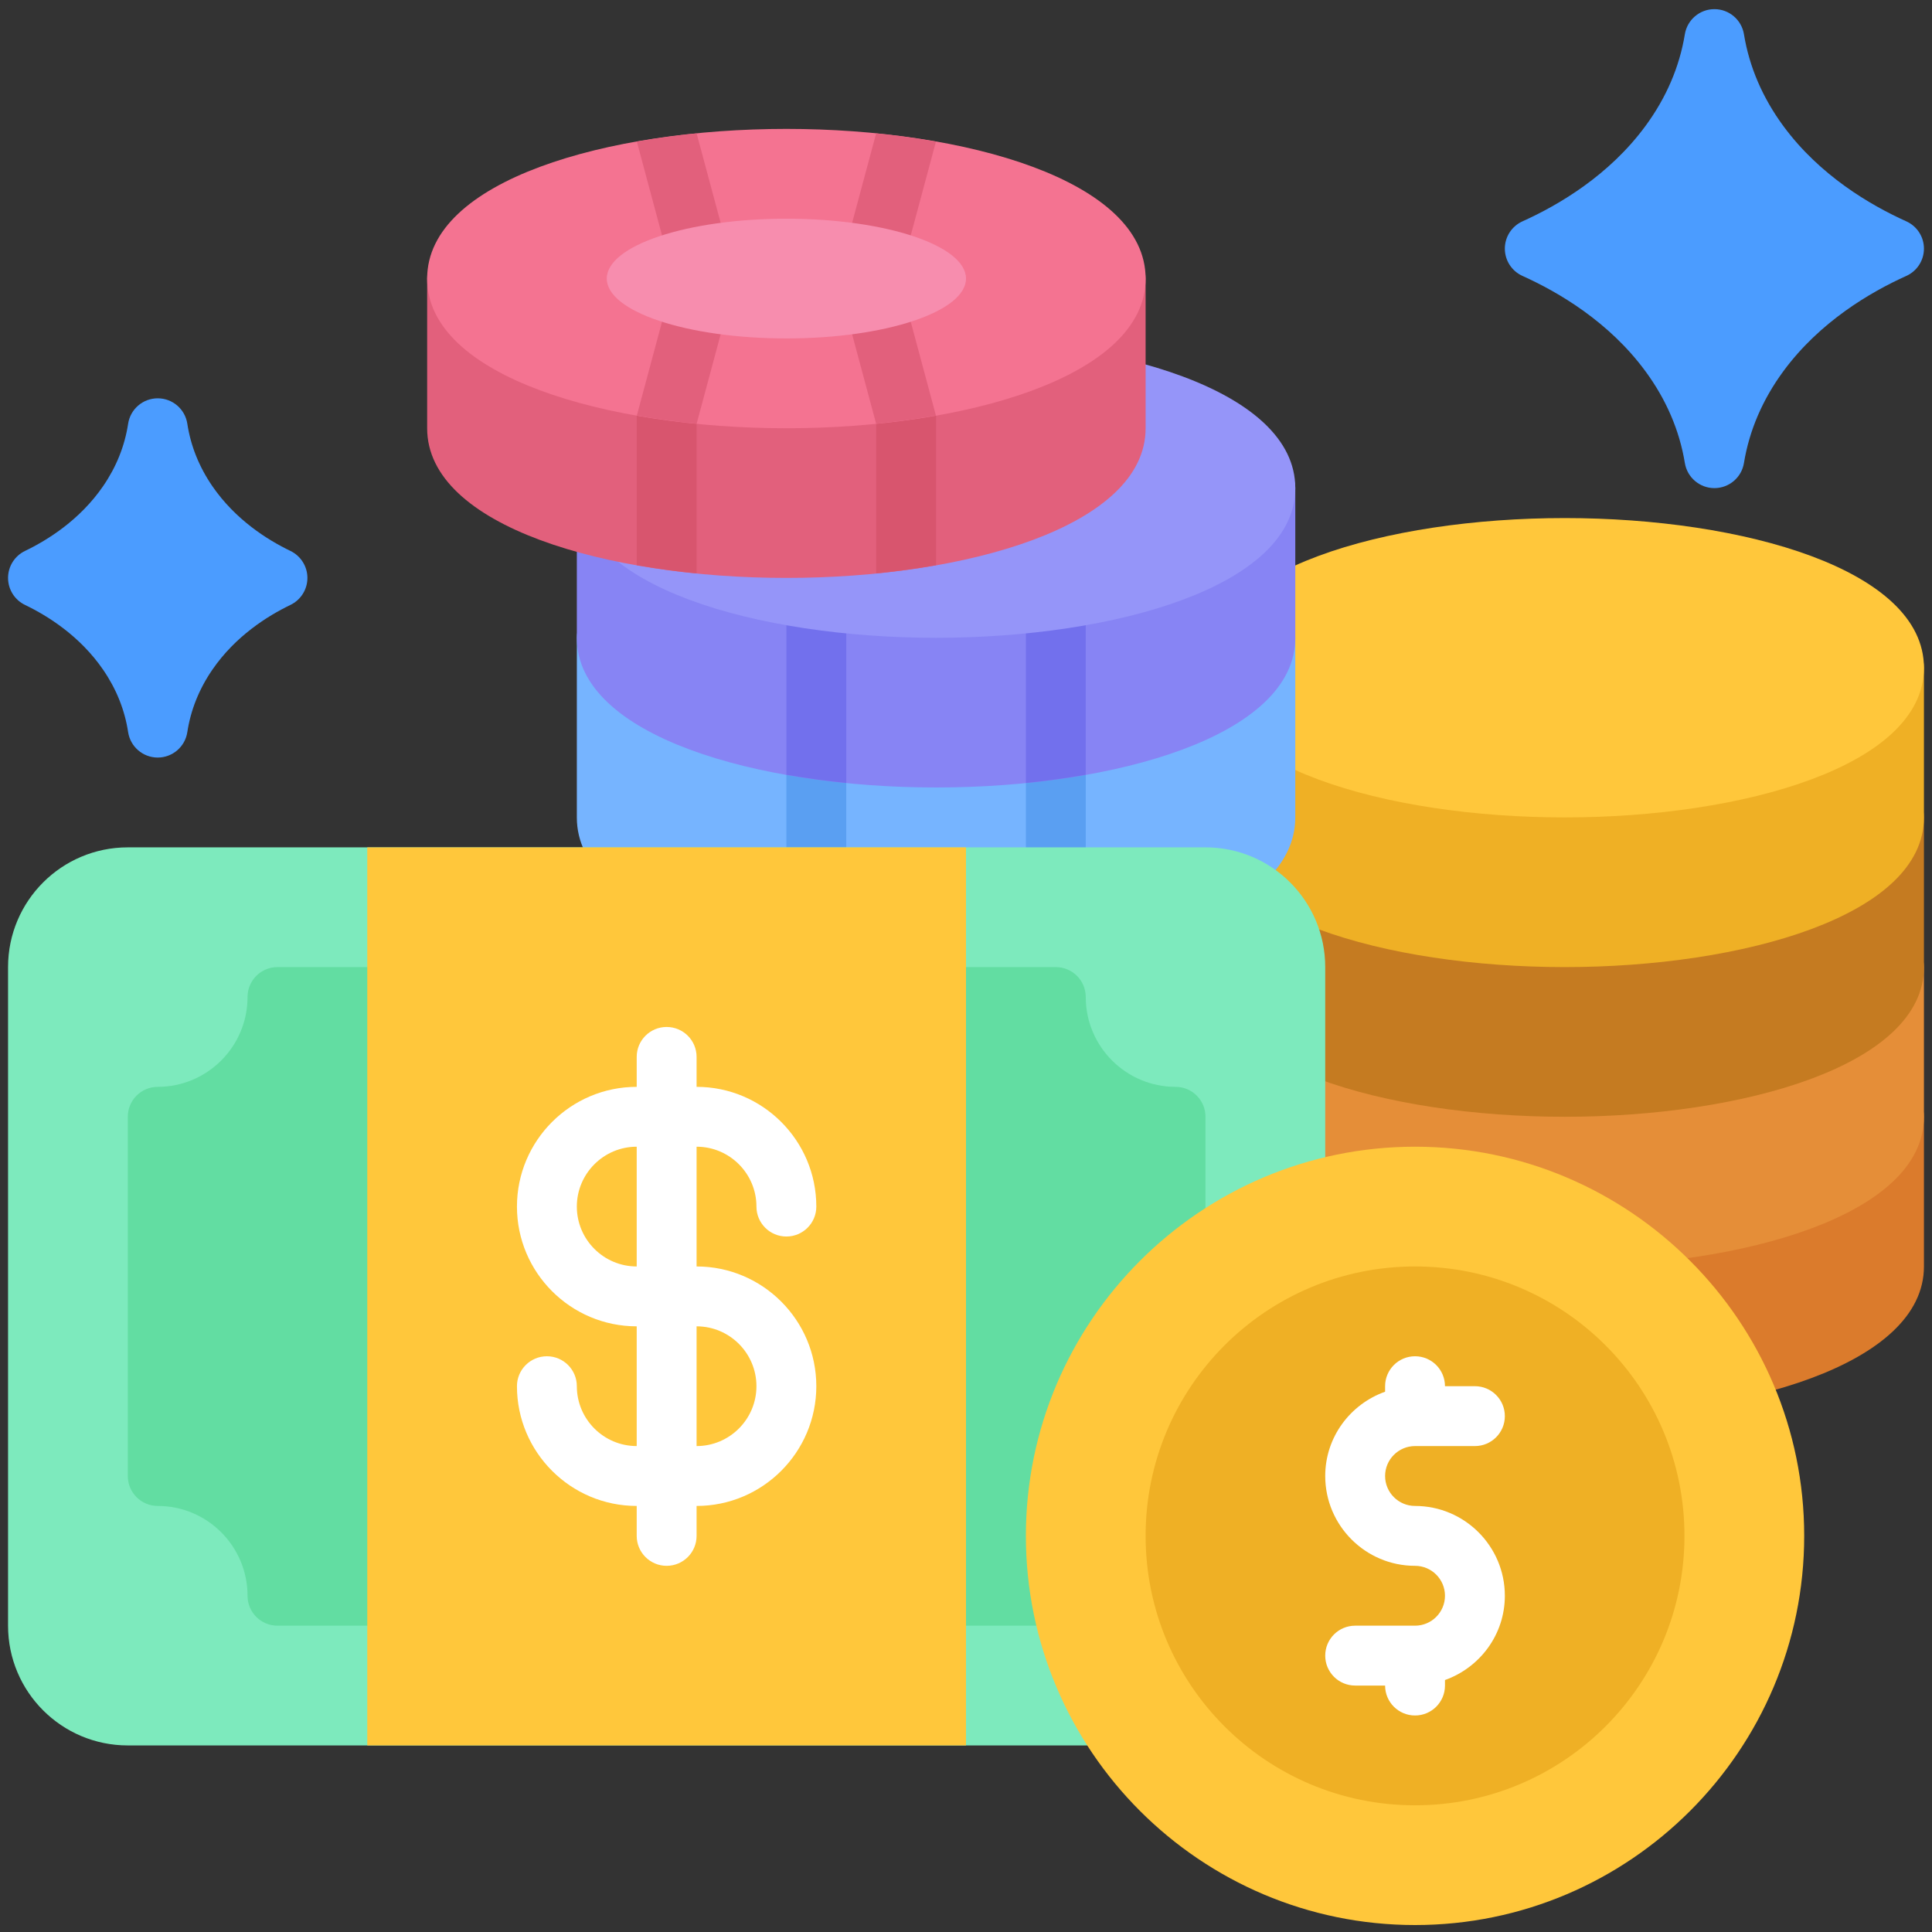 <svg xmlns="http://www.w3.org/2000/svg" width="120" height="120" viewBox="0 0 120 120" fill="none"><rect x="0" y="0" width="120" height="120" fill="#333333" stroke="none"/><path d="M117.641 67.506H76.734C75.707 67.506 74.875 68.337 74.875 69.365V78.662C74.875 84.765 86.1 87.959 97.188 87.959C108.275 87.959 119.5 84.765 119.5 78.662V69.365C119.5 68.337 118.668 67.506 117.641 67.506Z" fill="#DB7B2C"/><path d="M117.641 58.209H76.734C75.707 58.209 74.875 59.04 74.875 60.068V69.365C74.875 75.468 86.1 78.662 97.188 78.662C108.275 78.662 119.5 75.468 119.5 69.365V60.068C119.5 59.04 118.668 58.209 117.641 58.209Z" fill="#E58E38"/><path d="M117.641 48.912H76.734C75.707 48.912 74.875 49.743 74.875 50.771V60.068C74.875 66.171 86.1 69.365 97.188 69.365C108.275 69.365 119.5 66.171 119.5 60.068V50.771C119.5 49.743 118.668 48.912 117.641 48.912Z" fill="#C57B21"/><path d="M117.641 39.615H76.734C75.707 39.615 74.875 40.447 74.875 41.474V50.771C74.875 56.874 86.1 60.068 97.188 60.068C108.275 60.068 119.5 56.874 119.5 50.771V41.474C119.5 40.447 118.668 39.615 117.641 39.615Z" fill="#EFB025"/><path d="M97.188 32.178C86.1 32.178 74.875 35.371 74.875 41.474C74.875 47.577 86.1 50.771 97.188 50.771C108.275 50.771 119.5 47.577 119.5 41.474C119.5 35.371 108.275 32.178 97.188 32.178Z" fill="#FFC73B"/><path d="M78.594 37.756H37.688C36.66 37.756 35.828 38.587 35.828 39.615V50.771C35.828 56.874 47.053 60.068 58.141 60.068C69.228 60.068 80.453 56.874 80.453 50.771V39.615C80.453 38.587 79.621 37.756 78.594 37.756Z" fill="#76B4FF"/><path d="M65.578 43.334H50.703C49.675 43.334 48.844 44.165 48.844 45.193V59.278C50.048 59.491 51.291 59.662 52.562 59.788V47.053H63.719V59.788C64.991 59.662 66.234 59.491 67.438 59.278V45.193C67.438 44.165 66.606 43.334 65.578 43.334Z" fill="#5A9FF2"/><path d="M78.594 28.459H37.688C36.66 28.459 35.828 29.29 35.828 30.318V39.615C35.828 45.718 47.053 48.912 58.141 48.912C69.228 48.912 80.453 45.718 80.453 39.615V30.318C80.453 29.29 79.621 28.459 78.594 28.459Z" fill="#8784F4"/><path d="M65.578 32.178H50.703C49.675 32.178 48.844 33.009 48.844 34.037V48.121C50.048 48.334 51.291 48.505 52.562 48.632V35.896H63.719V48.632C64.991 48.505 66.234 48.334 67.438 48.121V34.037C67.438 33.009 66.606 32.178 65.578 32.178Z" fill="#7270ED"/><path d="M58.141 21.021C47.053 21.021 35.828 24.215 35.828 30.318C35.828 36.421 47.053 39.615 58.141 39.615C69.228 39.615 80.453 36.421 80.453 30.318C80.453 24.215 69.228 21.021 58.141 21.021Z" fill="#9595F9"/><path d="M69.297 15.443H28.391C27.363 15.443 26.531 16.275 26.531 17.302V26.599C26.531 32.702 37.757 35.896 48.844 35.896C59.931 35.896 71.156 32.702 71.156 26.599V17.302C71.156 16.275 70.325 15.443 69.297 15.443Z" fill="#E2607C"/><path d="M56.281 19.162H41.406C40.379 19.162 39.547 19.994 39.547 21.021V35.106C40.751 35.319 41.994 35.49 43.266 35.616V22.881H54.422V35.616C55.694 35.49 56.937 35.319 58.141 35.106V21.021C58.141 19.994 57.309 19.162 56.281 19.162Z" fill="#D8556E"/><path d="M48.844 8.006C37.757 8.006 26.531 11.2 26.531 17.302C26.531 23.405 37.757 26.599 48.844 26.599C59.931 26.599 71.156 23.405 71.156 17.302C71.156 11.2 59.931 8.006 48.844 8.006Z" fill="#F47391"/><path d="M56.218 18.679C55.951 17.688 54.932 17.099 53.939 17.366C52.948 17.633 52.359 18.652 52.626 19.645L54.419 26.319C55.689 26.193 56.931 26.023 58.133 25.81L56.218 18.679Z" fill="#E2607C"/><path d="M41.47 18.679C41.737 17.688 42.756 17.099 43.749 17.366C44.74 17.633 45.329 18.652 45.062 19.645L43.269 26.319C41.999 26.193 40.757 26.023 39.555 25.81L41.47 18.679Z" fill="#E2607C"/><path d="M56.218 15.926C55.951 16.918 54.932 17.506 53.939 17.239C52.948 16.972 52.359 15.953 52.626 14.96L54.419 8.286C55.689 8.412 56.931 8.582 58.133 8.795L56.218 15.926Z" fill="#E2607C"/><path d="M41.47 15.926C41.737 16.918 42.756 17.506 43.749 17.239C44.74 16.972 45.329 15.953 45.062 14.96L43.269 8.286C41.999 8.412 40.757 8.582 39.555 8.795L41.47 15.926Z" fill="#E2607C"/><path d="M48.844 21.021C55.005 21.021 60 19.356 60 17.302C60 15.249 55.005 13.584 48.844 13.584C42.682 13.584 37.688 15.249 37.688 17.302C37.688 19.356 42.682 21.021 48.844 21.021Z" fill="#F78DAE"/><path d="M118.403 13.747C116.164 12.739 113.023 10.895 110.771 7.833C109.475 6.072 108.651 4.151 108.32 2.128C108.173 1.229 107.396 0.568 106.484 0.568C105.573 0.568 104.796 1.229 104.649 2.128C104.318 4.151 103.494 6.072 102.197 7.833C99.946 10.895 96.804 12.739 94.566 13.747C93.897 14.049 93.469 14.711 93.469 15.443C93.469 16.175 93.897 16.838 94.566 17.139C96.804 18.147 99.946 19.992 102.197 23.053C103.494 24.816 104.318 26.735 104.649 28.758C104.796 29.657 105.573 30.318 106.484 30.318C107.396 30.318 108.173 29.657 108.32 28.758C108.651 26.735 109.475 24.816 110.771 23.053C113.023 19.992 116.164 18.147 118.403 17.139C119.071 16.838 119.5 16.175 119.5 15.443C119.5 14.711 119.071 14.049 118.403 13.747Z" fill="#4B9CFF"/><path d="M18.041 34.22C16.618 33.536 14.62 32.281 13.189 30.195C12.368 29 11.845 27.696 11.635 26.32C11.496 25.41 10.716 24.74 9.797 24.74C8.878 24.74 8.097 25.41 7.958 26.32C7.749 27.696 7.226 29 6.405 30.195C4.973 32.281 2.976 33.536 1.552 34.22C0.909 34.531 0.5 35.183 0.5 35.896C0.5 36.61 0.909 37.262 1.552 37.572C2.976 38.257 4.973 39.511 6.405 41.598C7.226 42.793 7.749 44.096 7.958 45.473C8.097 46.383 8.878 47.053 9.797 47.053C10.716 47.053 11.496 46.383 11.635 45.473C11.845 44.096 12.368 42.793 13.189 41.598C14.62 39.511 16.618 38.257 18.041 37.572C18.684 37.262 19.094 36.61 19.094 35.896C19.094 35.183 18.684 34.531 18.041 34.22Z" fill="#4B9CFF"/><path d="M74.875 52.631H7.938C3.83 52.631 0.5 55.961 0.5 60.068V100.974C0.5 105.082 3.83 108.412 7.938 108.412H74.875C78.983 108.412 82.312 105.082 82.312 100.974V60.068C82.312 55.961 78.983 52.631 74.875 52.631Z" fill="#7DEABD"/><path d="M73.016 67.506C69.94 67.506 67.438 65.003 67.438 61.928C67.438 60.9 66.606 60.068 65.578 60.068H17.234C16.207 60.068 15.375 60.9 15.375 61.928C15.375 65.003 12.873 67.506 9.797 67.506C8.77 67.506 7.938 68.337 7.938 69.365V91.677C7.938 92.705 8.77 93.537 9.797 93.537C12.873 93.537 15.375 96.039 15.375 99.115C15.375 100.143 16.207 100.974 17.234 100.974H65.578C66.606 100.974 67.438 100.143 67.438 99.115C67.438 96.039 69.94 93.537 73.016 93.537C74.043 93.537 74.875 92.705 74.875 91.677V69.365C74.875 68.337 74.043 67.506 73.016 67.506Z" fill="#62DDA2"/><path d="M22.812 52.631H60V108.412H22.812V52.631Z" fill="#FFC73B"/><path d="M43.266 78.662V71.224C45.317 71.224 46.984 72.893 46.984 74.943C46.984 75.971 47.817 76.802 48.844 76.802C49.871 76.802 50.703 75.971 50.703 74.943C50.703 70.841 47.367 67.506 43.266 67.506V65.646C43.266 64.618 42.433 63.787 41.406 63.787C40.379 63.787 39.547 64.618 39.547 65.646V67.506C35.446 67.506 32.109 70.841 32.109 74.943C32.109 79.045 35.446 82.381 39.547 82.381V89.818C37.496 89.818 35.828 88.149 35.828 86.099C35.828 85.072 34.996 84.24 33.969 84.24C32.942 84.24 32.109 85.072 32.109 86.099C32.109 90.201 35.446 93.537 39.547 93.537V95.396C39.547 96.424 40.379 97.256 41.406 97.256C42.433 97.256 43.266 96.424 43.266 95.396V93.537C47.367 93.537 50.703 90.201 50.703 86.099C50.703 81.998 47.367 78.662 43.266 78.662ZM35.828 74.943C35.828 72.893 37.496 71.224 39.547 71.224V78.662C37.496 78.662 35.828 76.993 35.828 74.943ZM43.266 89.818V82.381C45.317 82.381 46.984 84.049 46.984 86.099C46.984 88.149 45.317 89.818 43.266 89.818Z" fill="white"/><path d="M87.891 71.224C74.563 71.224 63.719 82.068 63.719 95.396C63.719 108.724 74.563 119.568 87.891 119.568C101.219 119.568 112.062 108.724 112.062 95.396C112.062 82.068 101.219 71.224 87.891 71.224Z" fill="#FFC73B"/><path d="M87.891 112.131C97.133 112.131 104.625 104.638 104.625 95.396C104.625 86.154 97.133 78.662 87.891 78.662C78.648 78.662 71.156 86.154 71.156 95.396C71.156 104.638 78.648 112.131 87.891 112.131Z" fill="#EFB025"/><path d="M87.891 89.818H91.609C92.637 89.818 93.469 88.987 93.469 87.959C93.469 86.931 92.637 86.099 91.609 86.099H89.75C89.75 85.072 88.918 84.24 87.891 84.24C86.863 84.24 86.031 85.072 86.031 86.099V86.442C83.872 87.212 82.312 89.257 82.312 91.677C82.312 94.753 84.815 97.256 87.891 97.256C88.916 97.256 89.75 98.089 89.75 99.115C89.75 100.141 88.916 100.974 87.891 100.974H84.172C83.144 100.974 82.312 101.806 82.312 102.834C82.312 103.861 83.144 104.693 84.172 104.693H86.031C86.031 105.721 86.863 106.552 87.891 106.552C88.918 106.552 89.75 105.721 89.75 104.693V104.35C91.91 103.58 93.469 101.536 93.469 99.115C93.469 96.039 90.967 93.537 87.891 93.537C86.865 93.537 86.031 92.703 86.031 91.677C86.031 90.652 86.865 89.818 87.891 89.818Z" fill="white"/></svg>